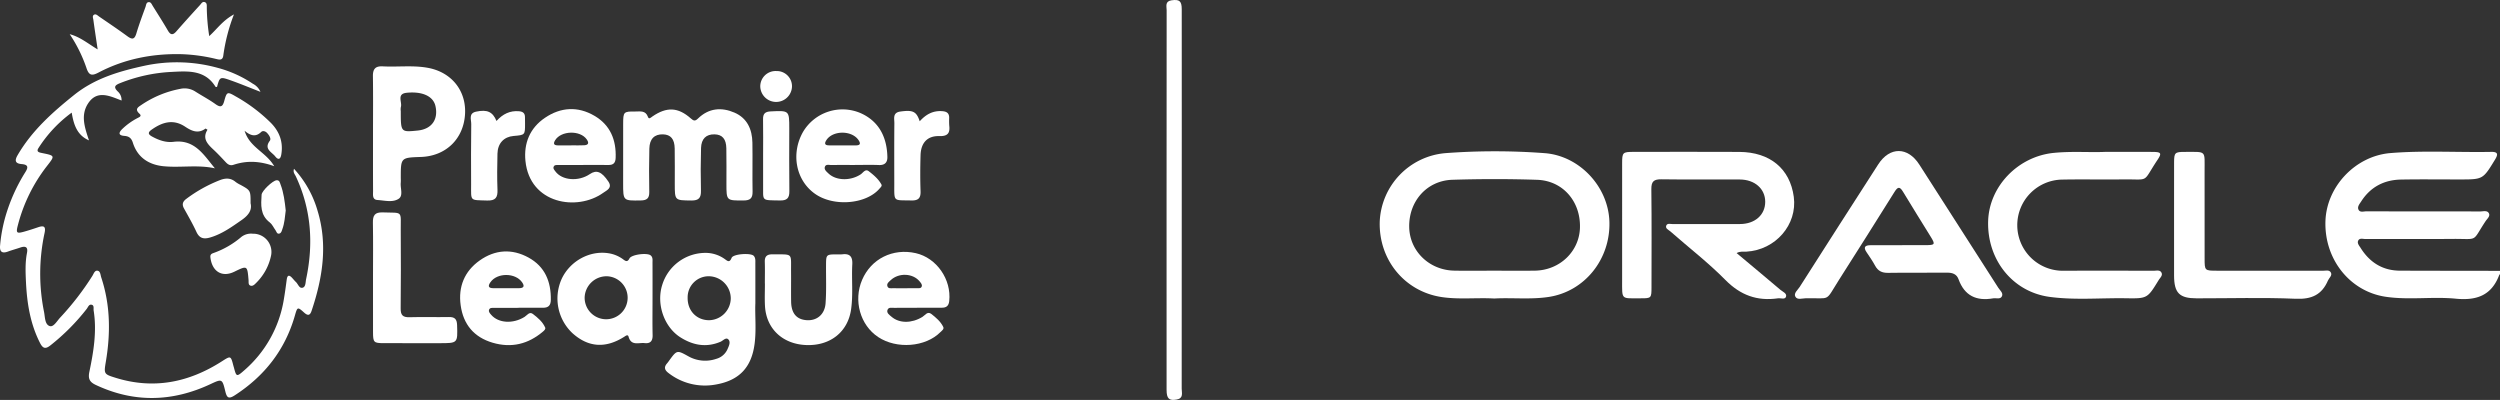<svg xmlns="http://www.w3.org/2000/svg" width="1250.31" height="200" viewBox="0 0 1250.31 200">
  <rect x="0" y="0" width="1250.31" height="200" fill="#333333" stroke="none"/>
  <defs>
    <style>
      .cls-1 {
        fill: #fff;
      }
    </style>
  </defs>
  <g id="Layer_2" data-name="Layer 2">
    <g id="Layer_1-2" data-name="Layer 1">
      <g>
        <path class="cls-1" d="M1250.31,137.068a3.314,3.314,0,0,0-.459.659c-3.863,10.066-11.289,12.664-21.612,11.658-11.605-1.131-23.398.752-35.029-.951-18.059-2.644-30.882-18.895-30.194-37.97.624-17.299,15.077-32.484,32.494-33.907,16.778-1.37,33.599-.277,50.397-.596,3.432-.065,3.524,1.233,1.929,3.843-6.059,9.915-6.01,9.943-17.542,9.945-9.818.002-19.638-.126-29.453.052-8.49.154-15.309,3.683-19.957,10.939-.782,1.221-2.003,2.587-1.381,4.02.729,1.679,2.624.927,3.999.931,18.963.048,37.926.018,56.889.061,1.53.003,3.602-.717,4.404,1.02.654,1.418-.928,2.666-1.717,3.861-7.038,10.661-3.24,8.744-16.483,8.854-14.524.121-29.05.012-43.574.057-1.256.004-2.973-.656-3.649.845-.588,1.307.557,2.538,1.256,3.646,4.546,7.21,10.961,11.3,19.653,11.333,16.676.065,33.352.065,50.029.092Z"/>
        <path class="cls-1" d="M747.279,149.292c-8.72-.498-17.467.573-26.175-.712-18.497-2.728-31.597-18.563-31.067-37.653a35.901,35.901,0,0,1,32.883-34.342,332.773,332.773,0,0,1,49.533.006c17.512,1.285,31.942,16.788,32.449,34.332.543,18.775-12.397,34.799-30.243,37.565C765.554,149.898,756.401,148.796,747.279,149.292Zm.143-13.914c6.716,0,13.434.073,20.149-.016,12.472-.166,22.296-9.576,22.607-21.546.34-13.09-8.552-23.455-21.452-23.891-14.087-.476-28.214-.453-42.304-.018-12.855.397-21.933,10.787-21.645,23.754.265,11.956,10.044,21.452,22.497,21.689C733.988,135.478,740.706,135.373,747.423,135.379Z"/>
        <path class="cls-1" d="M130.261,45.938c-5.213-2.028-9.872-3.969-14.622-5.656-5.657-2.01-5.691-1.915-7.109,3.225-.258-.03-.664.026-.75-.114C102.551,34.915,94.103,35.538,85.929,35.961a79.76,79.76,0,0,0-25.886,5.623c-2.415.975-3.457,1.832-1.207,4.113a5.693,5.693,0,0,1,1.961,4.579c-5.96-2.304-12.332-5.471-16.833,1.6-3.761,5.909-1.496,12.153.542,18.328-5.801-2.492-7.641-7.61-8.634-13.881A65.47,65.47,0,0,0,19.237,74.055c-1.238,1.904.359,2.187,1.774,2.476,6.588,1.347,6.528,1.312,2.427,6.569A80.922,80.922,0,0,0,8.974,112.492c-1.078,4.071-.712,4.435,3.213,3.333,2.328-.654,4.629-1.411,6.92-2.189,2.992-1.015,3.867-.247,3.164,2.969a96.465,96.465,0,0,0-.226,39.494c.498,2.541.359,6.23,2.865,6.994,1.927.588,3.662-2.679,5.298-4.386A139.182,139.182,0,0,0,46.167,138.023c.694-1.067,1.163-2.921,2.684-2.622,1.389.273,1.379,2.132,1.789,3.367,4.586,13.823,4.684,27.9,2.298,42.1-1.034,6.151-1.001,6.258,4.967,8.105,19.061,5.899,36.625,2.268,53.099-8.285,4.419-2.831,4.41-2.844,5.753,2.348.067.259.159.513.227.772,1.227,4.671,1.362,4.752,5.124,1.447a59.441,59.441,0,0,0,19.834-35.447c.573-3.296,1.009-6.616,1.45-9.933.295-2.22,1.12-2.607,2.695-.908.639.689,1.224,1.433,1.908,2.072,1.115,1.042,1.688,3.402,3.438,2.826,1.515-.499,1.343-2.772,1.666-4.293,3.755-17.683,2.595-34.884-5.178-51.433-.469-.998-1.487-1.94-.88-3.722a52.322,52.322,0,0,1,11.769,20.953c5.199,17.045,2.536,33.662-2.985,50.095-.792,2.359-1.862,2.54-3.728.865-3.279-2.943-3.367-2.871-4.609,1.471-4.902,17.139-15.138,30.233-30.073,39.902-3.081,1.995-3.953,1.255-4.735-1.983-1.542-6.386-1.67-6.294-7.53-3.562-19.008,8.862-38.064,9.365-57.224.372-3.033-1.424-3.966-3.041-3.239-6.534C46.788,175.9,48.5,165.703,46.838,155.316c-.161-1.008.333-2.485-.867-2.872-1.469-.473-1.918,1.156-2.606,2.04A107.149,107.149,0,0,1,25.241,172.713c-2.405,1.906-3.744,1.694-5.185-1.112-4.961-9.661-6.572-20.071-7.076-30.701-.227-4.799-.422-9.648.522-14.434.599-3.036-.846-3.525-3.394-2.648-2.033.699-4.121,1.246-6.135,1.992C.776,126.993-.267,125.664.056,122.635A76.998,76.998,0,0,1,2.792,108.045a87.743,87.743,0,0,1,9.874-21.941c1.695-2.63,1.234-3.781-1.813-4.038-3.452-.291-3.54-1.904-2.007-4.531C15.947,65.375,26.124,56.275,37.018,47.533c10.587-8.496,22.934-11.98,35.56-14.72a76.88,76.88,0,0,1,36.353,1.13,58.406,58.406,0,0,1,17.542,7.946A8.378,8.378,0,0,1,130.261,45.938Z"/>
        <path class="cls-1" d="M868.519,126.566c7.547,6.316,14.763,12.314,21.916,18.386,1.154.979,3.365,1.758,2.784,3.476-.513,1.519-2.634.57-4.032.772-10.377,1.499-18.746-1.552-26.3-9.209-8.553-8.669-18.297-16.168-27.47-24.236-.912-.802-2.743-1.471-2.039-3.032.541-1.198,2.188-.642,3.343-.645,11.162-.035,22.325.003,33.487-.032,7.494-.023,12.62-4.58,12.622-11.121.002-6.472-5.202-11.12-12.723-11.156-13.045-.063-26.092.1-39.135-.097-3.81-.057-5.139,1.015-5.092,4.961.195,16.351.088,32.706.077,49.059-.004,5.364-.118,5.517-5.322,5.498-10.069-.036-9.365,1.087-9.37-9.268q-.015-29.155.005-58.309c.005-5.367.291-5.647,5.739-5.652,17.618-.016,35.236-.079,52.854.018,15.389.085,25.374,8.415,27.252,22.476,1.859,13.92-9.111,26.572-23.735,27.407C871.946,125.947,870.447,125.534,868.519,126.566Z"/>
        <path class="cls-1" d="M950.286,122.614c4.301,0,8.603.026,12.904-.007,4.521-.035,4.75-.373,2.497-4.059-4.615-7.55-9.377-15.012-13.916-22.606-1.69-2.827-2.676-2.535-4.295.055q-13.751,22-27.696,43.879c-7.225,11.343-3.773,9.08-16.622,9.287-1.79.029-4.281.98-5.249-.789-.958-1.751,1.187-3.346,2.144-4.848q19.565-30.699,39.284-61.301c5.808-9.007,14.846-8.866,20.578.104q19.712,30.844,39.508,61.635c.832,1.3,2.561,2.599,1.792,4.208-.81,1.697-2.896.774-4.419,1.041-8.346,1.465-14.286-1.3-17.276-9.532-.951-2.62-3.052-3.346-5.786-3.315-9.811.11-19.626-.06-29.436.098-3.065.049-5.078-.921-6.524-3.608-1.267-2.354-2.814-4.564-4.31-6.789-1.642-2.444-.706-3.405,1.901-3.418,4.973-.025,9.947-.007,14.92-.007Z"/>
        <path class="cls-1" d="M1052.797,75.961c9.075,0,16.472-.041,23.868.016,4.198.032,4.576.641,2.354,3.978-7.907,11.871-3.484,9.579-17.599,9.77-9.95.134-19.906-.106-29.855.089a22.801,22.801,0,1,0,.752,45.593c14.928-.059,29.856-.028,44.784 0,1.304.002,2.974-.488,3.782.739.999,1.516-.538,2.731-1.262,3.91-5.621,9.163-5.642,9.291-16.317,9.114-12.761-.211-25.572,1.027-38.275-.694-18.437-2.498-31.269-18.518-30.71-37.879.503-17.427,14.955-32.34,32.749-34.125C1036.209,75.554,1045.344,76.305,1052.797,75.961Z"/>
        <path class="cls-1" d="M377.776,151.694c-.274,5.828.552,13.08-.387,20.282-1.532,11.749-7.656,18.289-19.389,20.334a29.613,29.613,0,0,1-23.6-5.701c-2.054-1.53-2.474-3.008-.717-4.957a15.981,15.981,0,0,0,.965-1.287c3.898-5.319,3.906-5.334,9.565-2.206a17.104,17.104,0,0,0,14.022,1.304,8.607,8.607,0,0,0,5.611-4.839c.687-1.589,1.703-3.597.388-4.9-1.186-1.177-2.612.653-3.887,1.196-7.081,3.013-13.701,1.782-19.966-2.148-8.24-5.17-12.205-16.645-9.204-26.22a22.66,22.66,0,0,1,21.762-16.08,16.463,16.463,0,0,1,9.443,3.025c1.384.965,2.45,2.144,3.517-.54.788-1.983,9.604-2.601,11.071-.989.983,1.081.793,2.516.797,3.842C377.786,137.972,377.776,144.135,377.776,151.694Zm-12.302-2.384a11.12,11.12,0,0,0-10.855-11.148,10.511,10.511,0,0,0-10.712,10.66c-.136,6.558,4.473,11.375,10.834,11.323A11.084,11.084,0,0,0,365.473,149.31Z"/>
        <path class="cls-1" d="M311.653,78.009c0-5.36-.012-10.721.003-16.081.017-6.002.198-6.217,6.019-6.162,2.45.023,5.187-.68,6.389,2.712.495,1.396,1.488.27,2.224-.235,7.148-4.906,12.828-4.674,19.208.987,1.384,1.228,2.132,1.472,3.579.058,5.34-5.218,11.726-5.807,18.269-2.961,6.366,2.769,8.835,8.371,8.952,14.986.146,8.172-.071,16.35.086,24.522.064,3.342-1.225,4.413-4.5,4.427-8.576.037-8.573.156-8.577-8.388-.003-5.896.066-11.794-.044-17.689-.088-4.733-2.059-6.925-5.944-6.994-4.122-.073-6.567,2.18-6.704,6.835q-.312,10.645-.049,21.303c.092,3.587-1.033,4.997-4.813,4.95-8.272-.103-8.272.068-8.275-8.303-.002-5.896.061-11.794-.04-17.689-.082-4.777-1.997-6.981-5.845-7.094-4.265-.125-6.714,2.229-6.833,7.13-.175,7.232-.169,14.473-.041,21.707.056,3.152-1.196,4.18-4.285,4.224-8.784.127-8.782.232-8.783-8.579Q311.653,84.843,311.653,78.009Z"/>
        <path class="cls-1" d="M1087.301,109.713c.001-9.508-.024-19.015.011-28.523.018-4.834.404-5.227,5.346-5.218,11.154.02,9.87-1.011,9.908,9.911.05,14.462.008,28.925.014,43.387.003,6.108.013,6.115,6.319,6.117q26.4.007,52.801.027c1.405.003,3.279-.62,4.052.936.735,1.477-.914,2.619-1.475,3.926-3.062,7.141-8.164,9.484-16.129,9.143-16.495-.706-33.042-.205-49.567-.217-8.604-.006-11.248-2.665-11.275-11.368C1087.279,128.46,1087.3,119.086,1087.301,109.713Z"/>
        <path class="cls-1" d="M137.151,83.129c-7.439-2.711-13.895-2.842-20.351-.711-1.682.555-2.799-.132-3.891-1.298-2.018-2.152-4.032-4.318-6.191-6.326-3.006-2.795-5.65-5.612-2.943-9.901-.586-.348-.93-.644-1.009-.586-3.679,2.724-6.934,1.204-10.16-.939-5.973-3.967-11.441-2.279-16.761,1.47-1.908,1.344-1.875,2.314.194,3.442,3.377,1.841,6.917,3.125,10.784,2.647,10.625-1.314,15.126,6.624,20.655,13.263-8.602-1.914-17.219-.214-25.697-1.054-7.318-.725-12.996-4.35-15.324-11.733-.731-2.318-1.938-3.259-4.236-3.435-3.147-.241-2.918-1.66-1.041-3.49a32.846,32.846,0,0,1,7.498-5.381c.921-.494,2.43-.996,1.075-2.23-2.613-2.38-.537-3.344,1.114-4.496A51.652,51.652,0,0,1,90.1,44.453a9.883,9.883,0,0,1,7.693,1.401c3.284,2.088,6.748,3.915,9.907,6.171,2.451,1.75,3.6,1.597,4.432-1.444,1.305-4.771,1.559-4.8,5.783-2.348a81.323,81.323,0,0,1,17.629,13.288c4.277,4.38,6.177,9.599,5.135,15.778-.435,2.579-1.626,2.722-3.026.929-1.735-2.221-5.805-3.684-2.701-7.835.794-1.061-.357-2.816-1.41-3.926-.834-.878-2.128-1.227-2.919-.463-2.6,2.511-5.114,2.085-8.289-.611C124.8,73.747,132.995,75.999,137.151,83.129Z"/>
        <path class="cls-1" d="M186.553,66.67c0-9.514.094-19.03-.048-28.542-.053-3.591,1.204-5.144,4.928-4.943,7.503.405,15.056-.632,22.531.733C225.933,36.104,233.392,45.531,232.555,57.406c-.856,12.14-9.55,20.548-21.8,21.082-.134.006-.269.007-.403.011-9.91.343-9.91.343-9.91,10.469a22.817,22.817,0,0,1-.013,2.411c-.292,2.735,1.339,6.41-1.004,8.006-2.973,2.026-7.049.872-10.623.644-2.698-.171-2.214-2.638-2.224-4.415C186.526,85.967,186.553,76.318,186.553,66.67Zm13.888-11.107c0,10.575,0,10.575,8.441,9.726,6.984-.702,10.453-5.514,8.882-12.319-1.115-4.83-6.474-7.346-14.314-6.573-5.293.522-2.164,4.711-2.979,7.177A6.64,6.64,0,0,0,200.441,55.563Z"/>
        <path class="cls-1" d="M326.347,149.127c-0,6.157-.102,12.317.043,18.471.07,2.971-1.152,4.313-4.021,3.994-2.913-.324-6.695,1.541-8-3.181-.373-1.348-1.437-.446-2.244.063q-13.916,8.776-25.732-1.758a23.808,23.808,0,0,1-5.479-27.251c4.185-8.92,13.987-14.292,23.419-12.809a16.43,16.43,0,0,1,7.358,3.075c1.157.86,2.11,1.504,3.115-.474,1.007-1.981,8.821-2.961,10.588-1.543,1.215.976.932,2.438.94,3.742C326.366,137.347,326.347,143.237,326.347,149.127Zm-33.955-.315a10.754,10.754,0,1,0,11.303-10.643A10.976,10.976,0,0,0,292.391,148.811Z"/>
        <path class="cls-1" d="M583.427,100.065q-0-47.449.041-94.898c.003-1.914-.956-4.513,2.433-5.011,3.902-.573,5.108.329,5.115,4.415q.046,29.957.018,59.915.001,64.941-.042,129.882c-.003,2.045,1.042,4.812-2.467,5.443-3.839.691-5.088-.423-5.09-4.848Q583.415,147.514,583.427,100.065Z"/>
        <path class="cls-1" d="M458.58,153.938c-3.767,0-7.534-.045-11.299.025-1.257.023-3.014-.497-3.471,1.189-.397,1.464,1.04,2.371,2.028,3.228,3.934,3.412,10.109,3.386,15.467.125,1.36-.828,2.548-3.01,4.507-1.47,2.306,1.812,4.622,3.754,5.928,6.454.539,1.114-.704,1.892-1.447,2.639-7.416,7.461-21.851,8.587-31.108,2.431-9.011-5.992-12.448-18.252-8.017-28.597,4.516-10.544,15.364-15.945,26.829-13.356,10.433,2.356,17.915,13.164,16.736,23.975-.26,2.382-1.422,3.311-3.642,3.313q-6.255.005-12.51.001ZM452.52,144.154c2.014,0,4.028.026,6.041-.012.906-.017,2.08.209,2.435-.903.306-.958-.46-1.754-1.051-2.486-3.323-4.111-10.381-4.456-14.441-.675-.864.805-2.086,1.645-1.724,2.966.422,1.538,1.975,1.045,3.103,1.093C448.759,144.217,450.641,144.159,452.52,144.154Z"/>
        <path class="cls-1" d="M259.494,153.954c-4.169,0-8.337-.016-12.506.013-.914.006-2.058-.12-2.411.991-.313.987.445,1.752,1.058,2.468,3.63,4.238,10.917,4.66,16.7,1.065,1.259-.783,2.424-2.803,4.163-1.476,2.429,1.853,4.839,3.874,6.143,6.759.355.786-.436,1.494-1.048,2.016-7.396,6.313-15.784,8.38-25.189,5.619-9.367-2.75-14.682-9.155-16.008-18.681-1.292-9.28,1.866-17.057,9.519-22.473,7.649-5.414,16.068-6.006,24.371-1.466,8.292,4.534,11.335,12.079,11.195,21.215-.041,2.713-1.206,3.931-3.884,3.909-4.034-.033-8.068-.009-12.102-.009Zm-6.399-9.812c2.147,0,4.294.026,6.441-.007,2.238-.034,3.041-.844,1.589-2.938-3.362-4.847-12.413-4.905-15.822-.086-1.267,1.791-1.25,2.992,1.351,3.027C248.8,144.167,250.947,144.144,253.095,144.142Z"/>
        <path class="cls-1" d="M427.517,82.51c-3.895,0-7.791-.04-11.685.025-1.136.019-2.729-.546-3.256.827-.548,1.429.778,2.446,1.722,3.356,3.822,3.686,11,3.845,16.128.496,1.238-.809,2.331-2.932,4.086-1.571,2.408,1.868,4.826,3.869,6.312,6.627.416.773-.426,1.445-.948,2.056-6.639,7.773-22.678,9.165-32.023,2.772-9.774-6.686-12.468-20.165-6.227-31.151a22.959,22.959,0,0,1,28.713-9.406c9.981,4.401,13.264,13.056,13.46,21.931.059,2.669-1.186,4.184-4.196,4.065-4.023-.16-8.057-.039-12.087-.039Zm-6.254-9.79c2.265,0,4.529.021,6.793-.006,2.316-.027,2.433-1.041,1.252-2.735-3.417-4.902-12.899-4.81-16.044.153-.998,1.575-.811,2.516,1.206,2.565C416.734,72.754,418.999,72.711,421.263,72.72Z"/>
        <path class="cls-1" d="M291.68,82.522c-4.164,0-8.329-.012-12.493.011-.78.004-1.725-.155-2.192.656-.58,1.007.212,1.768.748,2.504,3.336,4.582,11.578,5.234,17.24,1.379,3.354-2.284,5.953-1.237,9.282,3.727,2.163,3.226-.843,4.387-2.567,5.624-13.065,9.382-36.757,5.569-38.912-15.943-.887-8.855,2.223-16.467,9.771-21.573,7.901-5.344,16.429-5.857,24.725-1.007,7.943,4.644,10.974,12.081,10.619,21.092-.1,2.549-1.202,3.578-3.727,3.524-4.163-.09-8.328-.024-12.493-.024Zm-5.929-9.809,0-.035c2.145,0,4.296.098,6.433-.028s2.473-1.184,1.272-2.919c-3.258-4.704-12.841-4.45-15.822.414-1.008,1.645-.695,2.518,1.279,2.558C281.191,72.749,283.471,72.714,285.75,72.714Z"/>
        <path class="cls-1" d="M34.858,17.094c5.217,1.361,9.121,4.707,13.983,7.619-.783-5.328-1.503-10.038-2.146-14.758-.117-.862-.664-2.002.329-2.583.957-.559,1.755.361,2.498.872,4.754,3.268,9.552,6.479,14.199,9.894,2.38,1.749,3.568,1.604,4.467-1.396,1.343-4.484,2.983-8.883,4.583-13.287.334-.92.32-2.386,1.728-2.388,1.018-.001,1.411,1.129,1.895,1.907,2.551,4.094,5.154,8.158,7.581,12.325,1.35,2.318,2.524,2.321,4.222.381,3.883-4.437,7.841-8.809,11.821-13.161.661-.722,1.278-2.008,2.57-1.379.955.465.823,1.628.831,2.536a99.957,99.957,0,0,0,1.224,14.388c3.954-3.596,6.794-7.869,12.367-10.872a90.159,90.159,0,0,0-5.351,20.719c-.374,2.481-2.134,1.904-3.711,1.541A85.561,85.561,0,0,0,90.823,27.094c-14.608-.35-28.612,2.386-41.607,9.218-3.34,1.756-4.754,1.389-5.985-2.323A71.758,71.758,0,0,0,34.858,17.094Z"/>
        <path class="cls-1" d="M186.55,138.751c0-9.106.113-18.214-.055-27.316-.068-3.649.872-5.346,4.957-5.21,10.331.342,8.912-1.056,8.971,9.087.076,12.989.108,25.979-.04,38.966-.038,3.334,1.081,4.466,4.405,4.368,6.577-.195,13.166.039,19.747-.091,2.969-.059,3.972,1.135,4.067,4.018.298,9.061.383,9.059-8.813,9.059-9.27 0-18.54.02-27.811-.01-5.085-.017-5.407-.353-5.421-5.554C186.532,156.963,186.55,147.857,186.55,138.751Z"/>
        <path class="cls-1" d="M382.522,141.795c0-3.618.085-7.238-.027-10.852-.087-2.789,1.155-3.779,3.87-3.749,10.501.119,9.173-.97,9.264,8.831.046,4.957-.049,9.916.034,14.872.098,5.869,2.782,8.94,7.894,9.238,5.027.293,8.929-2.879,9.333-8.489.452-6.267.191-12.585.231-18.88.035-5.527.029-5.527,5.619-5.551a19.264,19.264,0,0,0,2.418-.015c3.888-.513,5.297,1.173,5.094,5.01-.395,7.481.459,14.995-.591,22.472-1.587,11.296-10.407,18.353-22.474,17.884-11.774-.458-19.968-8.153-20.597-19.519-.207-3.74-.033-7.501-.033-11.252Z"/>
        <path class="cls-1" d="M459.97,60.659c3.194-3.55,6.702-5.381,11.231-5.065,2.294.16,3.526.991,3.507,3.358a33.667,33.667,0,0,0,.048,4.01c.422,3.756-.96,5.219-4.952,5.098-5.95-.18-9.233,3.302-9.412,9.549-.173,6.015-.215,12.044.003,18.055.129,3.57-1.253,4.676-4.702,4.592-9.088-.223-8.426.913-8.439-8.485-.014-10.033-.059-20.066.04-30.097.023-2.321-.979-5.345,2.992-5.891C456.535,54.923,458.331,55.673,459.97,60.659Z"/>
        <path class="cls-1" d="M248.306,60.497c3.194-3.532,6.782-5.253,11.284-4.862,1.946.169,2.978.989,2.964,2.985-.008,1.07.033,2.14.034,3.21.006,5.681.004,5.681-5.749,6.172-4.815.411-7.925,3.682-8.043,8.83-.138,6.016-.232,12.045.009,18.055.156,3.901-.979,5.537-5.189,5.4-8.835-.287-7.975.504-7.999-8.117-.027-10.032-.094-20.066.062-30.096.035-2.219-1.47-5.401,2.434-6.234C243.604,54.669,246.392,55.845,248.306,60.497Z"/>
        <path class="cls-1" d="M125.322,101.664c.873,3.541-1.23,6.134-4.484,8.395-4.965,3.451-9.826,6.985-15.759,8.719-3.169.926-5.34.469-6.849-2.813-1.843-4.007-4.07-7.843-6.204-11.712-1.112-2.017-.673-3.438,1.154-4.796a70.963,70.963,0,0,1,16.819-9.375c2.883-1.114,5.438-1.13,7.88.947a14.374,14.374,0,0,0,2.421,1.432C125.33,95.242,125.331,95.24,125.322,101.664Z"/>
        <path class="cls-1" d="M381.649,77.689c.004-6.031.077-12.063-.029-18.092-.048-2.735,1.048-3.753,3.786-3.883,9.327-.441,9.324-.519,9.324,8.556-0,10.454-.094,20.909.047,31.36.047,3.492-1.236,4.704-4.73,4.632-9.508-.197-8.322.554-8.395-8.099C381.611,87.339,381.645,82.514,381.649,77.689Z"/>
        <path class="cls-1" d="M126.42,116.886a9.117,9.117,0,0,1,9.2,10.674,26.746,26.746,0,0,1-7.507,13.924c-.734.741-1.624,1.713-2.743,1.402-1.303-.363-.974-1.728-1.059-2.75-.618-7.405-.613-7.406-7.131-4.237-6.136,2.983-11.158-.091-11.96-7.235-.168-1.5.715-1.844,1.758-2.197a43.958,43.958,0,0,0,13.809-8.044A7.935,7.935,0,0,1,126.42,116.886Z"/>
        <path class="cls-1" d="M142.9,105.295c-.39,3.059-.573,6.28-1.696,9.329-.315.856-.512,1.978-1.539,2.207-1.232.275-1.373-1.02-1.892-1.717-.959-1.288-1.626-2.935-2.85-3.86-4.865-3.677-4.4-8.788-4.092-13.881.117-1.933,5.537-7.041,7.431-7.21,1.541-.137,1.67,1.119,2.029,2.05C141.896,96.379,142.411,100.768,142.9,105.295Z"/>
        <path class="cls-1" d="M388.286,35.532a7.59,7.59,0,0,1,7.802,7.861,7.934,7.934,0,0,1-15.86-.256A7.668,7.668,0,0,1,388.286,35.532Z"/>
      </g>
    </g>
  </g>
</svg>
